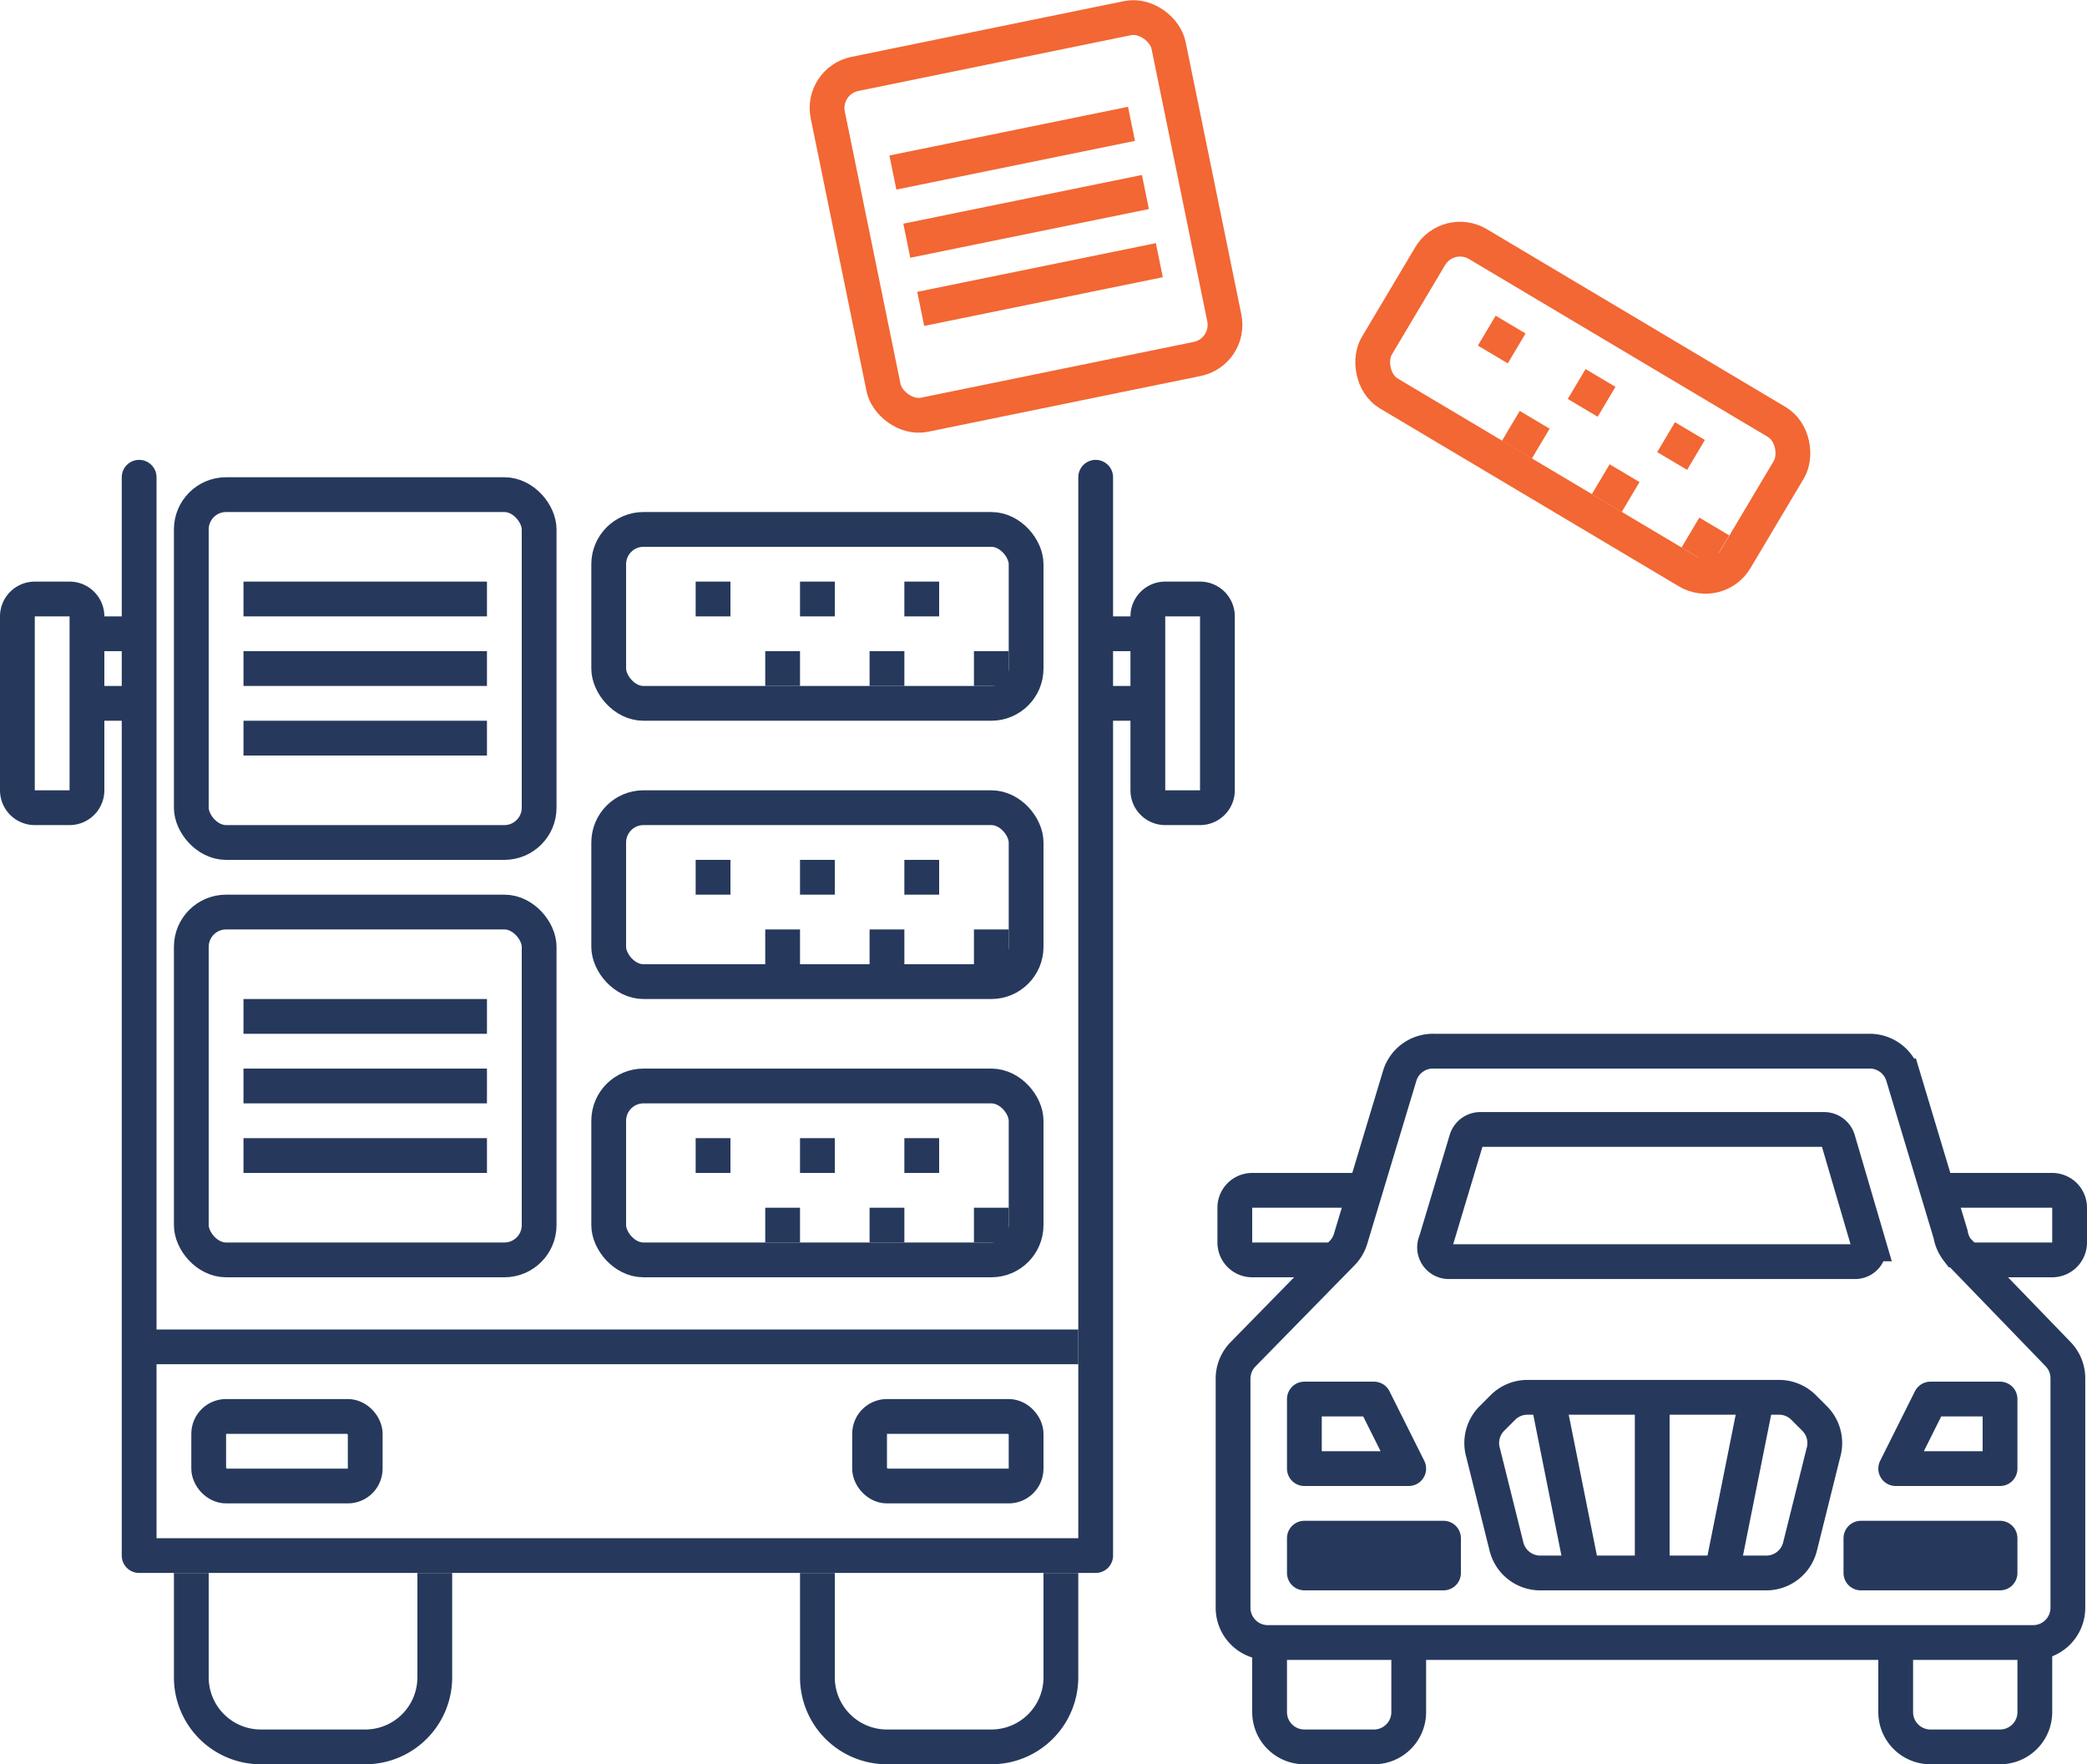 <svg xmlns="http://www.w3.org/2000/svg" viewBox="0 0 60 50.72"><defs><style>.cls-1,.cls-2,.cls-3,.cls-4{fill:none;}.cls-1,.cls-2,.cls-3{stroke:#26395c;}.cls-1{stroke-linecap:round;}.cls-1,.cls-2{stroke-linejoin:round;}.cls-3,.cls-4{stroke-miterlimit:10;}.cls-4{stroke:#f26733;}.cls-5{fill:#26395c;}.cls-6{fill:#f26733;}</style></defs><g id="Layer_2" data-name="Layer 2"><g id="design"><polyline class="cls-1" points="4 13.72 4 44.72 31.5 44.72 31.5 13.72"/><line class="cls-2" x1="4" y1="38.72" x2="31" y2="38.72"/><path class="cls-2" d="M23.5,45.22v3a2,2,0,0,0,2,2h3a2,2,0,0,0,2-2v-3"/><path class="cls-2" d="M5.5,45.22v3a2,2,0,0,0,2,2h3a2,2,0,0,0,2-2v-3"/><rect class="cls-3" x="6" y="40.72" width="4.5" height="2" rx="0.5"/><rect class="cls-3" x="5.5" y="14.22" width="10" height="10" rx="1"/><rect class="cls-3" x="17.5" y="15.22" width="12" height="5" rx="1"/><rect class="cls-3" x="17.5" y="23.22" width="12" height="5" rx="1"/><rect class="cls-3" x="17.5" y="31.22" width="12" height="5" rx="1"/><path class="cls-3" d="M1,23.22H2a.5.5,0,0,0,.5-.5v-5a.5.5,0,0,0-.5-.5H1a.5.5,0,0,0-.5.5v5A.5.5,0,0,0,1,23.22Z"/><line class="cls-3" x1="4" y1="18.22" x2="2.5" y2="18.22"/><line class="cls-3" x1="4" y1="20.22" x2="2.5" y2="20.22"/><line class="cls-3" x1="7" y1="17.22" x2="14" y2="17.22"/><line class="cls-3" x1="7" y1="19.22" x2="14" y2="19.22"/><line class="cls-3" x1="7" y1="21.22" x2="14" y2="21.22"/><rect class="cls-4" x="24.5" y="1.22" width="10" height="10" rx="1" transform="translate(-0.65 6.04) rotate(-11.56)"/><line class="cls-4" x1="25.67" y1="4.96" x2="32.53" y2="3.56"/><line class="cls-4" x1="26.07" y1="6.92" x2="32.93" y2="5.52"/><line class="cls-4" x1="26.47" y1="8.88" x2="33.33" y2="7.48"/><rect class="cls-3" x="5.5" y="26.22" width="10" height="10" rx="1"/><line class="cls-3" x1="7" y1="29.22" x2="14" y2="29.22"/><line class="cls-3" x1="7" y1="31.22" x2="14" y2="31.22"/><line class="cls-3" x1="7" y1="33.22" x2="14" y2="33.22"/><rect class="cls-5" x="20" y="24.72" width="1" height="1"/><rect class="cls-5" x="23" y="24.72" width="1" height="1"/><rect class="cls-5" x="26" y="24.72" width="1" height="1"/><rect class="cls-5" x="22" y="26.72" width="1" height="1"/><rect class="cls-5" x="25" y="26.72" width="1" height="1"/><rect class="cls-5" x="28" y="26.72" width="1" height="1"/><rect class="cls-4" x="39.5" y="9.22" width="12" height="5" rx="1" transform="translate(12.4 -21.62) rotate(30.76)"/><rect class="cls-6" x="42.68" y="9.26" width="1" height="1" transform="translate(11.06 -20.71) rotate(30.76)"/><rect class="cls-6" x="45.26" y="10.79" width="1" height="1" transform="translate(12.21 -21.81) rotate(30.76)"/><rect class="cls-6" x="47.83" y="12.33" width="1" height="1" transform="translate(13.36 -22.92) rotate(30.76)"/><rect class="cls-6" x="43.37" y="12" width="1" height="1" transform="translate(12.56 -20.68) rotate(30.76)"/><rect class="cls-6" x="45.95" y="13.53" width="1" height="1" transform="translate(13.71 -21.78) rotate(30.76)"/><rect class="cls-6" x="48.53" y="15.07" width="1" height="1" transform="translate(14.86 -22.89) rotate(30.76)"/><rect class="cls-5" x="20" y="32.72" width="1" height="1"/><rect class="cls-5" x="23" y="32.72" width="1" height="1"/><rect class="cls-5" x="26" y="32.72" width="1" height="1"/><rect class="cls-5" x="22" y="34.72" width="1" height="1"/><rect class="cls-5" x="25" y="34.72" width="1" height="1"/><rect class="cls-5" x="28" y="34.72" width="1" height="1"/><rect class="cls-5" x="20" y="16.72" width="1" height="1"/><rect class="cls-5" x="23" y="16.72" width="1" height="1"/><rect class="cls-5" x="26" y="16.72" width="1" height="1"/><rect class="cls-5" x="22" y="18.72" width="1" height="1"/><rect class="cls-5" x="25" y="18.72" width="1" height="1"/><rect class="cls-5" x="28" y="18.72" width="1" height="1"/><path class="cls-3" d="M58.5,47.22v2a1,1,0,0,1-1,1h-2a1,1,0,0,1-1-1v-2"/><path class="cls-3" d="M56.08,35.49l-1.37-4.56a1,1,0,0,0-1-.71H41.24a1,1,0,0,0-1,.71l-1.41,4.68a1,1,0,0,1-.24.41l-2.85,2.91a1,1,0,0,0-.29.7v6.59a1,1,0,0,0,1,1h22a1,1,0,0,0,1-1v-6.6a1,1,0,0,0-.28-.69l-2.9-3A1,1,0,0,1,56.08,35.49Z"/><path class="cls-3" d="M41.28,35.69l.88-2.93a.42.42,0,0,1,.39-.29h9.9a.42.42,0,0,1,.39.29l.88,3a.4.4,0,0,1-.38.51H41.67A.41.41,0,0,1,41.28,35.69Z"/><path class="cls-3" d="M38.5,36.22H36a.5.5,0,0,1-.5-.5v-1a.5.5,0,0,1,.5-.5h3.5"/><path class="cls-3" d="M56.5,36.22H59a.5.5,0,0,0,.5-.5v-1a.5.5,0,0,0-.5-.5H55.5"/><path class="cls-3" d="M40.5,47.22v2a1,1,0,0,1-1,1h-2a1,1,0,0,1-1-1v-2"/><polygon class="cls-1" points="37.5 40.22 37.5 42.22 40.5 42.22 39.5 40.22 37.5 40.22"/><rect class="cls-1" x="37.5" y="44.22" width="4" height="1"/><polygon class="cls-1" points="57.5 40.22 57.5 42.22 54.5 42.22 55.5 40.22 57.5 40.22"/><rect class="cls-1" x="53.5" y="44.22" width="4" height="1"/><path class="cls-1" d="M42.64,41.77l.67,2.69a1,1,0,0,0,1,.76h6.44a1,1,0,0,0,1-.76l.67-2.69a1,1,0,0,0-.26-1l-.31-.31a1,1,0,0,0-.7-.29H43.91a1,1,0,0,0-.7.29l-.31.31A1,1,0,0,0,42.64,41.77Z"/><line class="cls-1" x1="47.5" y1="40.22" x2="47.5" y2="45.22"/><line class="cls-1" x1="44.5" y1="40.22" x2="45.5" y2="45.22"/><line class="cls-1" x1="50.5" y1="40.22" x2="49.5" y2="45.22"/><rect class="cls-3" x="25" y="40.72" width="4.5" height="2" rx="0.5"/><path class="cls-3" d="M34.5,23.22h-1a.5.5,0,0,1-.5-.5v-5a.5.5,0,0,1,.5-.5h1a.5.5,0,0,1,.5.5v5A.5.5,0,0,1,34.5,23.22Z"/><line class="cls-3" x1="31.5" y1="18.22" x2="33" y2="18.22"/><line class="cls-3" x1="31.5" y1="20.22" x2="33" y2="20.22"/></g></g></svg>